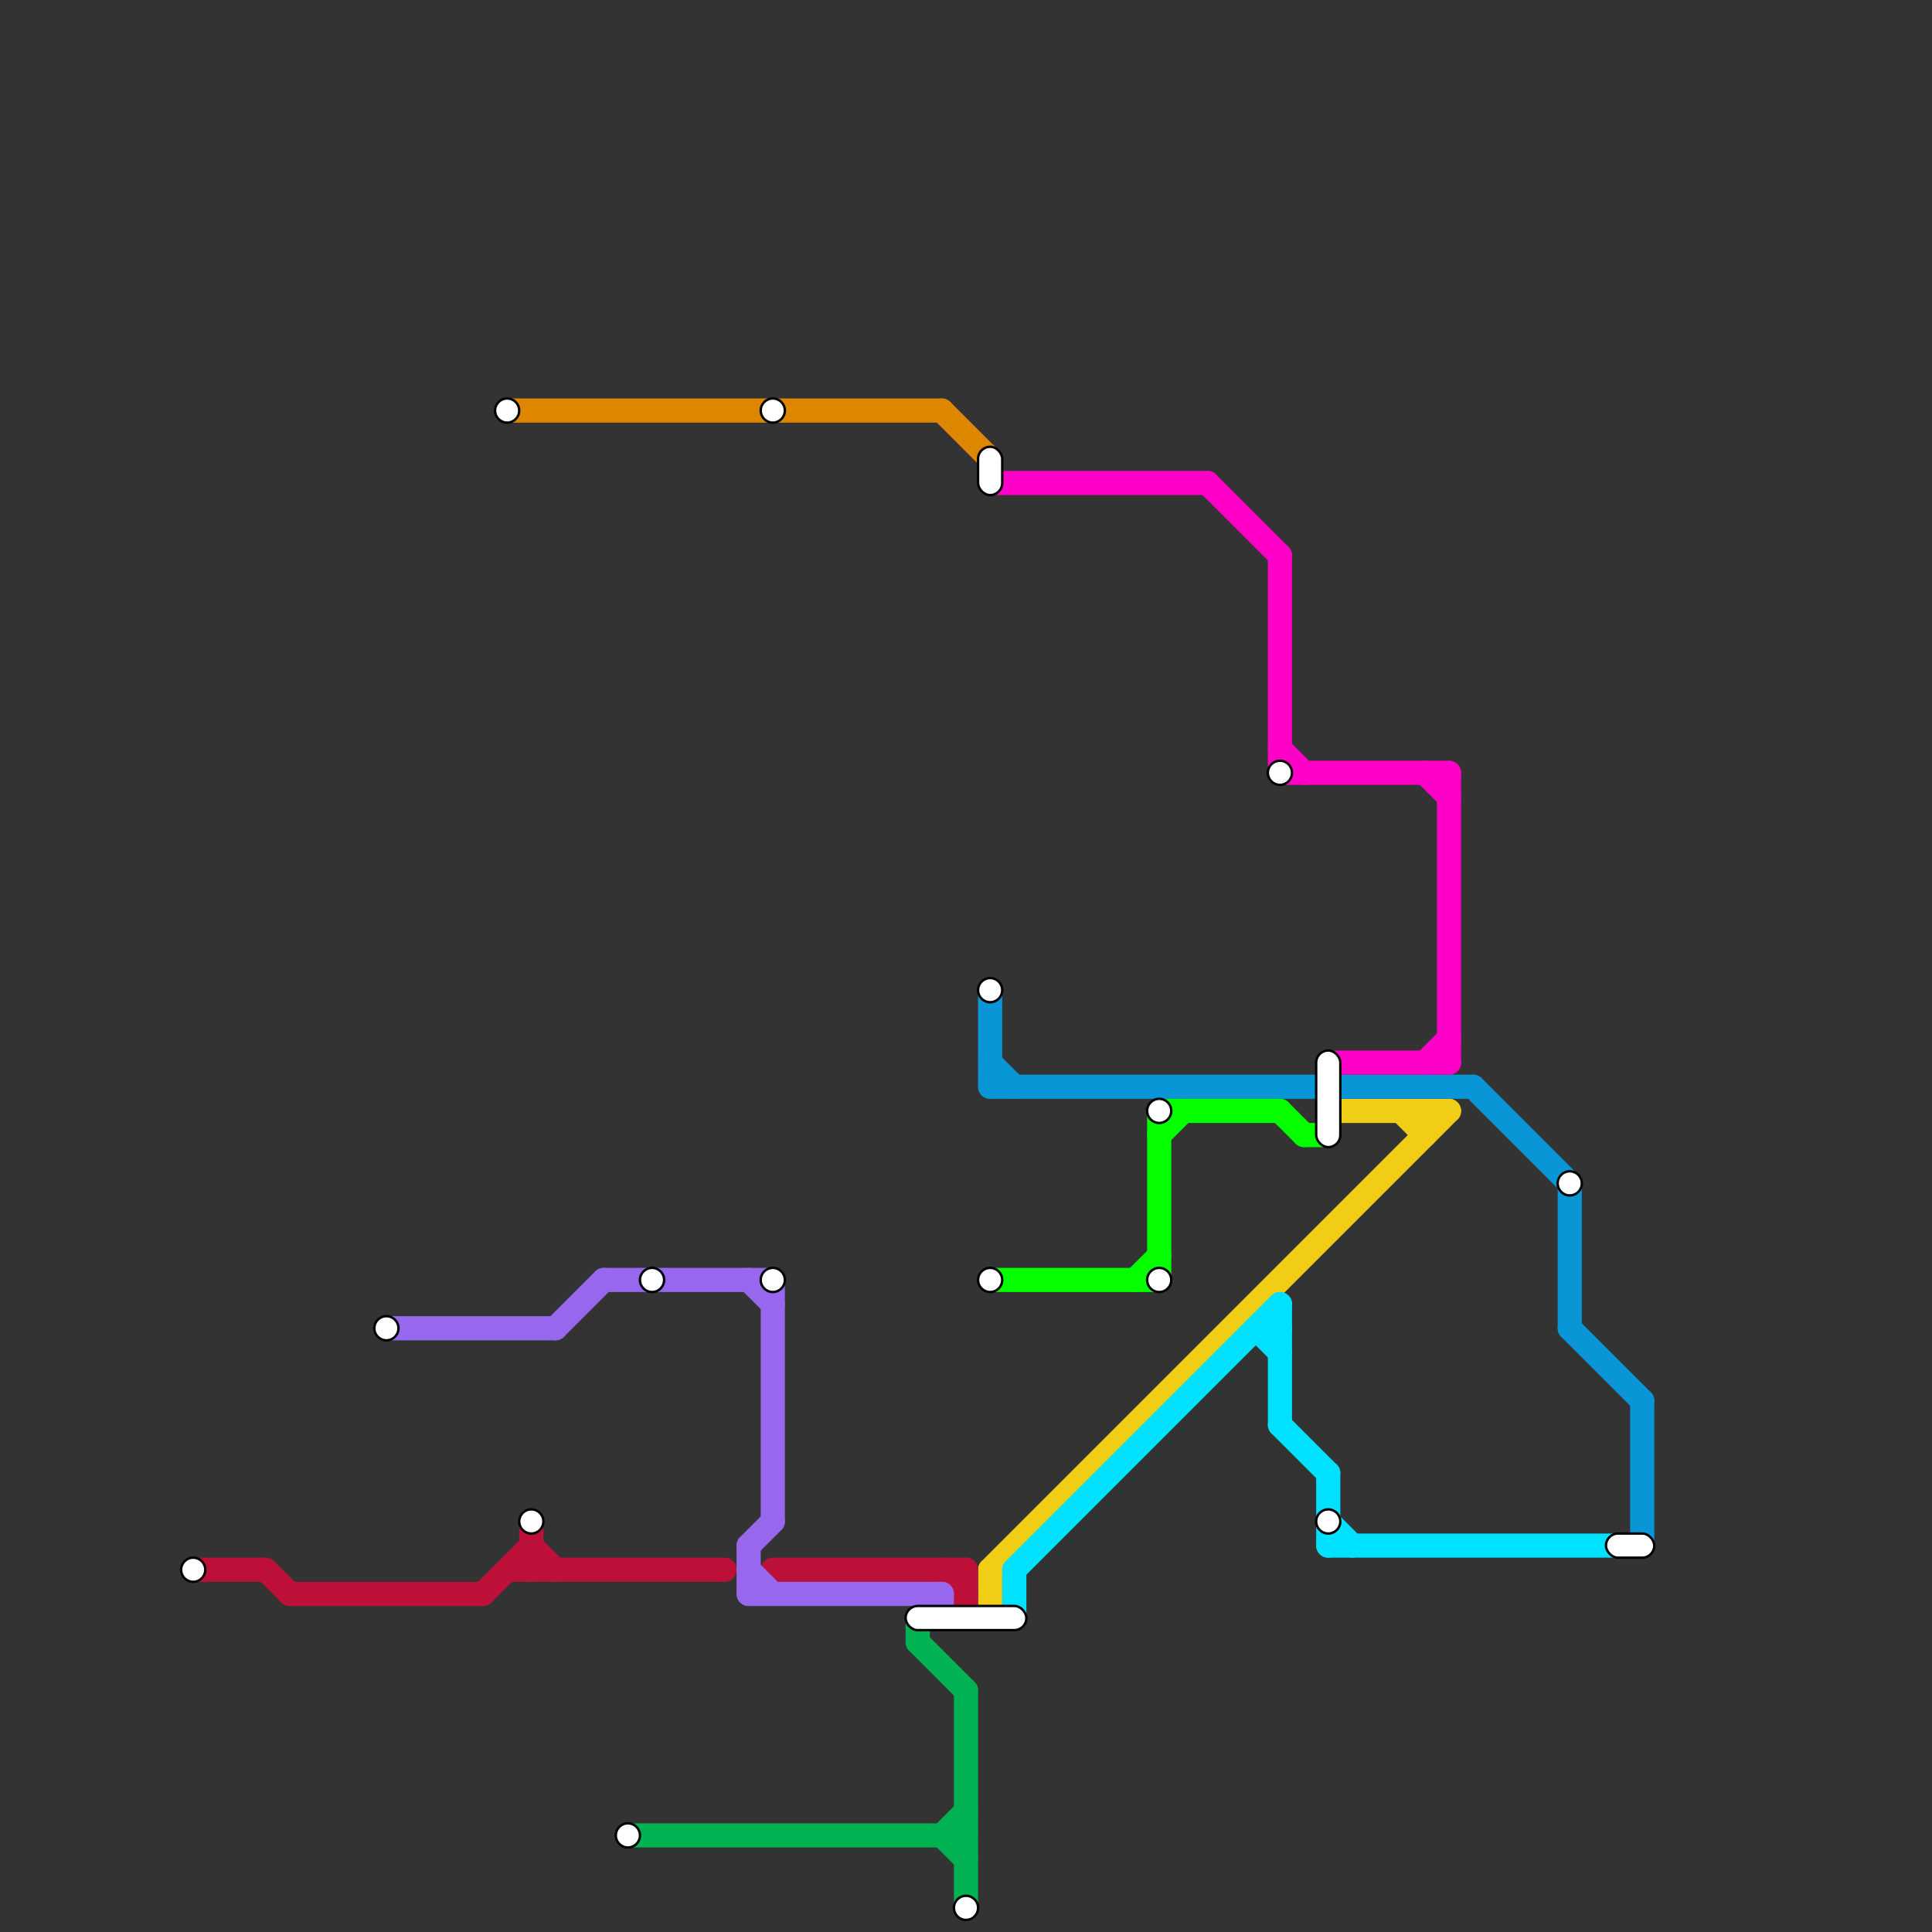 
<svg version="1.1" xmlns="http://www.w3.org/2000/svg" viewBox="0 0 80 80">
<rect x="0" y="0" width="80" height="80" fill="#333333" stroke="none"/>
<style>text { font: 1px Helvetica; font-weight: 600; white-space: pre; dominant-baseline: central; } line { stroke-width: 1; fill: none; stroke-linecap: round; stroke-linejoin: round; } .c0 { stroke: #f0ce15 } .c1 { stroke: #00e1ff } .c2 { stroke: #0896d7 } .c3 { stroke: #ff00c8 } .c4 { stroke: #bd1038 } .c5 { stroke: #df8600 } .c6 { stroke: #04ff00 } .c7 { stroke: #9768ee } .c8 { stroke: #00b251 } .w1 { stroke-width: 1; }</style><defs><g id="ct-xf"><circle r="0.5" fill="#fff" stroke="#000" stroke-width="0.2"/></g><g id="ct"><circle r="0.5" fill="#fff" stroke="#000" stroke-width="0.1"/></g></defs><line class="c0 " x1="41" y1="65" x2="60" y2="46"/><line class="c0 " x1="55" y1="46" x2="60" y2="46"/><line class="c0 " x1="59" y1="46" x2="59" y2="47"/><line class="c0 " x1="41" y1="65" x2="41" y2="67"/><line class="c0 " x1="58" y1="46" x2="59" y2="47"/><line class="c1 " x1="42" y1="65" x2="42" y2="67"/><line class="c1 " x1="42" y1="65" x2="53" y2="54"/><line class="c1 " x1="52" y1="55" x2="53" y2="56"/><line class="c1 " x1="52" y1="55" x2="53" y2="55"/><line class="c1 " x1="53" y1="54" x2="53" y2="59"/><line class="c1 " x1="55" y1="64" x2="67" y2="64"/><line class="c1 " x1="55" y1="63" x2="56" y2="64"/><line class="c1 " x1="53" y1="59" x2="55" y2="61"/><line class="c1 " x1="55" y1="61" x2="55" y2="64"/><line class="c2 " x1="41" y1="45" x2="61" y2="45"/><line class="c2 " x1="68" y1="58" x2="68" y2="64"/><line class="c2 " x1="65" y1="55" x2="68" y2="58"/><line class="c2 " x1="65" y1="49" x2="65" y2="55"/><line class="c2 " x1="41" y1="44" x2="42" y2="45"/><line class="c2 " x1="41" y1="41" x2="41" y2="45"/><line class="c2 " x1="61" y1="45" x2="65" y2="49"/><line class="c3 " x1="55" y1="44" x2="60" y2="44"/><line class="c3 " x1="59" y1="32" x2="60" y2="33"/><line class="c3 " x1="59" y1="44" x2="60" y2="43"/><line class="c3 " x1="53" y1="32" x2="60" y2="32"/><line class="c3 " x1="53" y1="23" x2="53" y2="32"/><line class="c3 " x1="60" y1="32" x2="60" y2="44"/><line class="c3 " x1="50" y1="20" x2="53" y2="23"/><line class="c3 " x1="53" y1="31" x2="54" y2="32"/><line class="c3 " x1="41" y1="20" x2="50" y2="20"/><line class="c4 " x1="39" y1="65" x2="40" y2="66"/><line class="c4 " x1="32" y1="65" x2="40" y2="65"/><line class="c4 " x1="22" y1="63" x2="22" y2="65"/><line class="c4 " x1="11" y1="65" x2="12" y2="66"/><line class="c4 " x1="20" y1="66" x2="22" y2="64"/><line class="c4 " x1="12" y1="66" x2="20" y2="66"/><line class="c4 " x1="40" y1="65" x2="40" y2="67"/><line class="c4 " x1="22" y1="64" x2="23" y2="65"/><line class="c4 " x1="21" y1="65" x2="30" y2="65"/><line class="c4 " x1="8" y1="65" x2="11" y2="65"/><line class="c5 " x1="21" y1="17" x2="39" y2="17"/><line class="c5 " x1="39" y1="17" x2="41" y2="19"/><line class="c6 " x1="54" y1="47" x2="55" y2="47"/><line class="c6 " x1="41" y1="53" x2="48" y2="53"/><line class="c6 " x1="53" y1="46" x2="54" y2="47"/><line class="c6 " x1="48" y1="46" x2="48" y2="53"/><line class="c6 " x1="48" y1="47" x2="49" y2="46"/><line class="c6 " x1="48" y1="46" x2="53" y2="46"/><line class="c6 " x1="47" y1="53" x2="48" y2="52"/><line class="c7 " x1="31" y1="66" x2="39" y2="66"/><line class="c7 " x1="39" y1="66" x2="39" y2="67"/><line class="c7 " x1="31" y1="64" x2="32" y2="63"/><line class="c7 " x1="31" y1="53" x2="32" y2="54"/><line class="c7 " x1="32" y1="53" x2="32" y2="63"/><line class="c7 " x1="31" y1="65" x2="32" y2="66"/><line class="c7 " x1="38" y1="66" x2="39" y2="67"/><line class="c7 " x1="31" y1="64" x2="31" y2="66"/><line class="c7 " x1="25" y1="53" x2="32" y2="53"/><line class="c7 " x1="16" y1="55" x2="23" y2="55"/><line class="c7 " x1="23" y1="55" x2="25" y2="53"/><line class="c8 " x1="38" y1="67" x2="38" y2="68"/><line class="c8 " x1="40" y1="70" x2="40" y2="79"/><line class="c8 " x1="38" y1="68" x2="40" y2="70"/><line class="c8 " x1="26" y1="76" x2="40" y2="76"/><line class="c8 " x1="39" y1="76" x2="40" y2="75"/><line class="c8 " x1="39" y1="76" x2="40" y2="77"/>

<use x="8" y="65" href="#ct"/><use x="16" y="55" href="#ct"/><use x="21" y="17" href="#ct"/><use x="22" y="63" href="#ct"/><use x="26" y="76" href="#ct"/><use x="27" y="53" href="#ct"/><use x="32" y="17" href="#ct"/><use x="32" y="53" href="#ct"/><rect x="37.5" y="66.5" width="5" height="1" fill="#fff" stroke="#000" stroke-width="0.1" rx="0.5"/><use x="40" y="79" href="#ct"/><rect x="40.5" y="18.5" width="1" height="2" fill="#fff" stroke="#000" stroke-width="0.1" rx="0.5"/><use x="41" y="41" href="#ct"/><use x="41" y="53" href="#ct"/><use x="48" y="46" href="#ct"/><use x="48" y="53" href="#ct"/><use x="53" y="32" href="#ct"/><rect x="54.5" y="43.5" width="1" height="4" fill="#fff" stroke="#000" stroke-width="0.1" rx="0.5"/><use x="55" y="63" href="#ct"/><use x="65" y="49" href="#ct"/><rect x="66.5" y="63.5" width="2" height="1" fill="#fff" stroke="#000" stroke-width="0.1" rx="0.5"/>
</svg>

